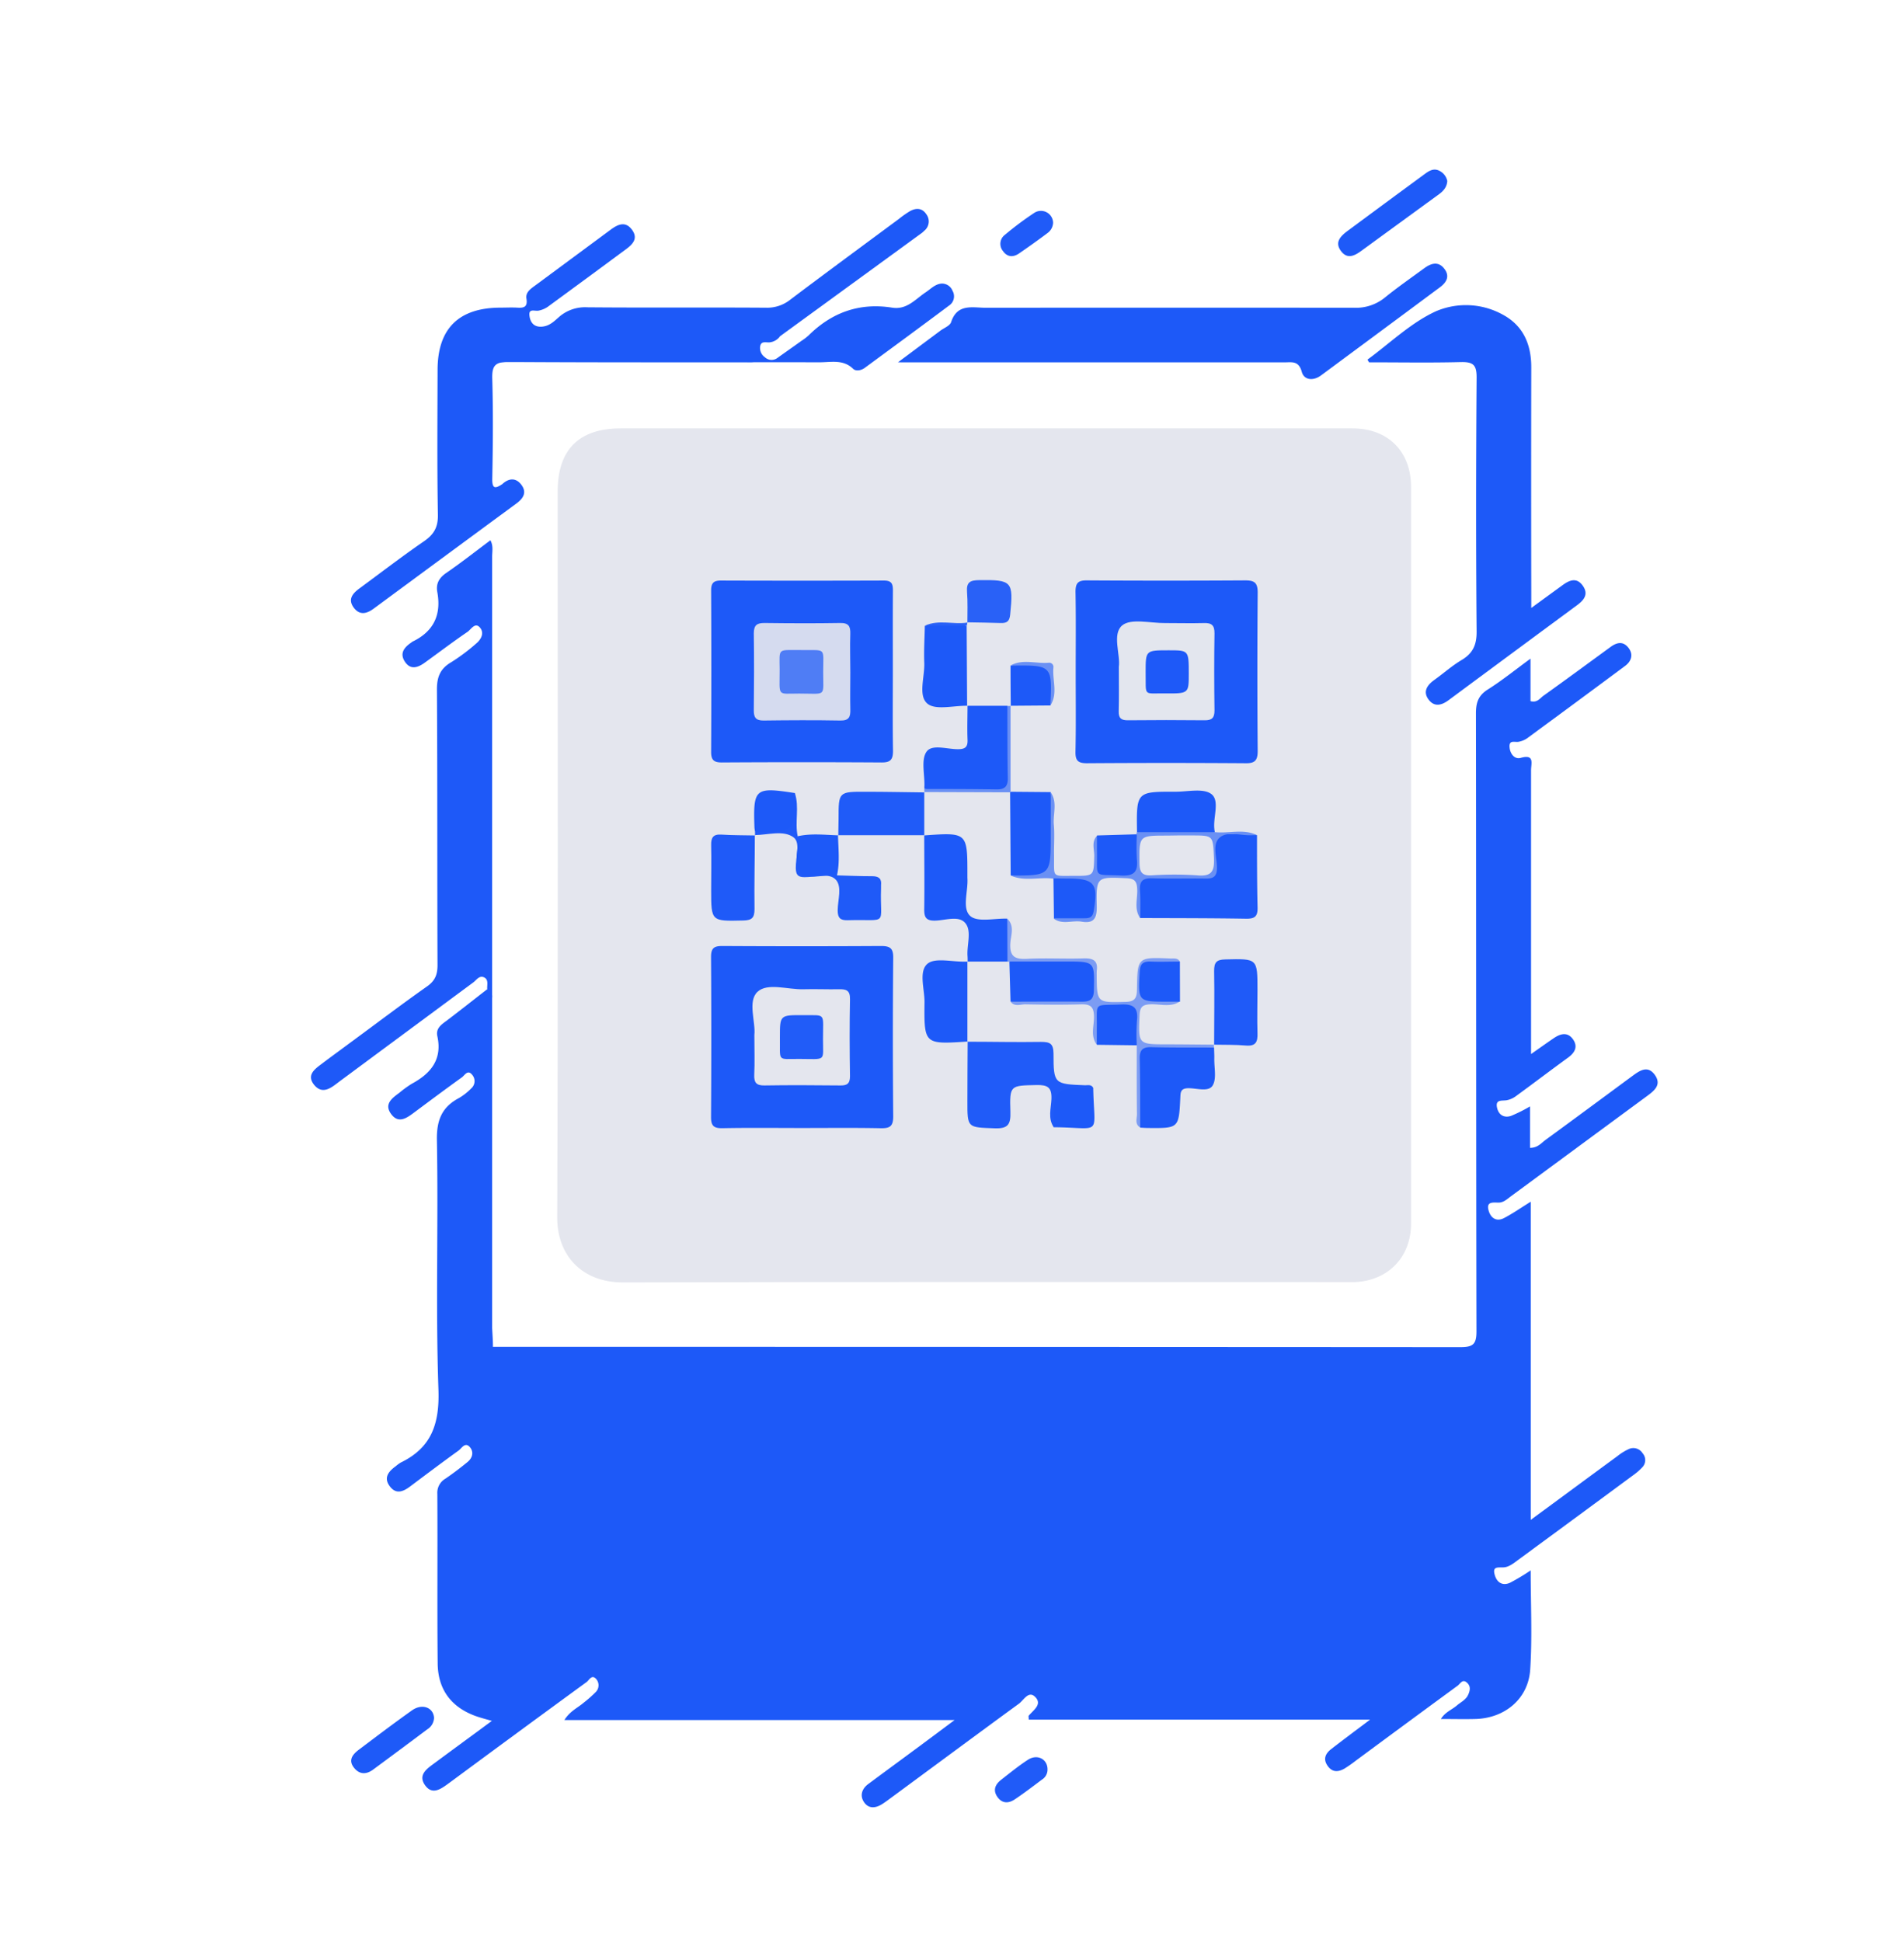 <svg xmlns="http://www.w3.org/2000/svg" id="Layer_1" data-name="Layer 1" viewBox="0 0 618 630"><defs><style>.cls-1{fill:#e4e6ee}.cls-2{fill:#1d59f8}.cls-3{fill:#1e59f8}.cls-4{fill:#1e5af8}.cls-5{fill:#205bf8}.cls-6{fill:#1f5af8}.cls-7{fill:#7c9cf3}.cls-8{fill:#6a90f4}.cls-9{fill:#2961f7}.cls-10{fill:#e3e6ee}.cls-11{fill:#d5dbef}.cls-12{fill:#215cf8}.cls-13{fill:#4f7df5}</style></defs><path d="M319.5 139H439c11.5 0 19 7.45 19 19v239c0 10.87-7.39 18.52-18.24 19h-3c-78.17 0-156.33-.12-234.5.11-13.73 0-21.45-9.12-21.4-21.13.3-78.5.15-157 .15-235.49 0-13.62 6.88-20.49 20.5-20.49Z" class="cls-1"/><path d="M160 437q157 0 314 .1c4.09 0 5.24-.9 5.23-5.13-.14-66.83-.07-133.66-.17-200.49 0-3.5.76-5.82 3.86-7.77 4.61-2.9 8.85-6.36 13.85-10v13.78c2.19.62 3.07-.94 4.18-1.73 7.32-5.23 14.56-10.56 21.82-15.86 2-1.45 4-1.93 5.73.21s1.11 4.4-1.08 6q-15.84 11.77-31.75 23.44a7.11 7.11 0 0 1-2.74 1.13c-1.29.25-3.23-.77-2.94 1.92.24 2.2 1.77 3.83 3.58 3.31 4.62-1.32 3.38 1.83 3.38 4V342c2.87-2 5.11-3.61 7.39-5.16s4.51-2 6.19.34.72 4.32-1.53 5.95c-5.66 4.11-11.22 8.35-16.88 12.47A7.37 7.37 0 0 1 489 357c-1.59.23-3.68-.33-3.09 2.4.51 2.36 2.27 3.41 4.51 2.68a48 48 0 0 0 6.19-3.09v13.45c2.51 0 3.66-1.56 5-2.55 9.42-6.87 18.78-13.81 28.17-20.73 2.36-1.74 5-3.64 7.33-.41s-.18 5.16-2.56 6.91l-44.19 32.54c-1.21.89-2.34 2-3.93 2-1.86 0-4.11-.42-3.25 2.6.69 2.43 2.54 3.69 5 2.42 2.78-1.44 5.37-3.27 8.67-5.31v103.24c10-7.34 19-14 28.12-20.68a17.6 17.6 0 0 1 3.8-2.34 3.54 3.54 0 0 1 4.4 1.42 3.35 3.35 0 0 1-.14 4.57 19.67 19.67 0 0 1-3 2.59q-18.69 13.8-37.42 27.54c-1.32 1-2.82 2.13-4.33 2.29-1.86.19-4-.57-3.11 2.49.7 2.47 2.56 3.63 5 2.5a69.15 69.15 0 0 0 6.66-4c0 11.05.54 21.68-.16 32.23-.64 9.53-8.32 15.8-17.93 16-3.5.09-7 0-11.06 0 1.38-2.27 3.59-3 5.22-4.42 1.26-1.07 2.85-1.78 3.6-3.37s.89-3-.48-4.11-2.06.47-2.89 1.08q-16.53 12.11-33 24.29a42 42 0 0 1-3.68 2.58c-2.11 1.23-4.1 1.32-5.63-1-1.43-2.17-.5-3.9 1.18-5.23 3.85-3 7.83-5.94 12.71-9.62h-110.8c0-.69-.13-1.1 0-1.28 1.52-1.84 4.57-3.71 2-6.17-2.09-2-3.69 1.19-5.2 2.29-13.71 10.01-27.37 20.14-41.05 30.2-1.07.79-2.13 1.6-3.25 2.32-2 1.29-4.26 1.7-5.82-.38s-1-4.43 1.21-6.07c5.61-4.17 11.26-8.3 16.88-12.46 3.42-2.53 6.82-5.08 11.16-8.31H183.19c1.78-2.87 4.23-3.91 6.13-5.53a40.49 40.49 0 0 0 4.1-3.62 3.09 3.09 0 0 0 .1-4.15c-1.48-1.67-2.31.41-3.17 1q-21.6 15.76-43.1 31.64c-.8.59-1.6 1.19-2.42 1.77-2.31 1.65-4.78 3-6.89 0s.1-4.93 2.35-6.59q7.64-5.64 15.29-11.25c1.2-.88 2.38-1.77 4.07-3-1.79-.52-3.11-.86-4.41-1.28-8.41-2.73-13.09-8.54-13.18-17.37-.18-18.33 0-36.66-.11-55a5.28 5.28 0 0 1 2.6-4.93c2.48-1.68 4.86-3.5 7.18-5.4 1.62-1.31 2.14-3.26.77-4.85-1.54-1.78-2.63.38-3.66 1.12-5.27 3.79-10.46 7.7-15.66 11.6-2.18 1.64-4.51 2.73-6.56.12-2.23-2.83-.57-4.92 1.84-6.65a11.84 11.84 0 0 1 1.61-1.18c10-4.84 12.62-12.58 12.24-23.66-.94-27 0-54-.5-81-.11-6.51 1.65-10.71 7.23-13.65a19.1 19.1 0 0 0 3.9-3.08 3.12 3.12 0 0 0 .23-4.52c-1.39-1.65-2.36.28-3.24.92-5.28 3.78-10.48 7.67-15.69 11.55-2.4 1.79-5 3.52-7.32.31s.35-5.11 2.69-6.84a35.36 35.36 0 0 1 4-2.91c6.2-3.33 10-7.88 8.35-15.44-.52-2.37 1-3.58 2.71-4.83 4.51-3.4 8.94-6.92 13.41-10.38 2.71 1.11 1.27 3.46 1.27 5.13.11 35.15.08 70.3.11 105.46.05 1.8-.46 3.68.54 5.39ZM163 157.11c2.27-2.14 4.65-2.1 6.37.39s.28 4.37-1.81 5.91q-23.13 17-46.24 34.05c-2.32 1.72-4.59 2.27-6.52-.32-2-2.75-.28-4.63 1.88-6.23 7-5.14 13.84-10.41 21-15.33 3.15-2.19 4.52-4.51 4.45-8.51-.27-15.66-.14-31.32-.1-47 0-13.44 6.85-20.2 20.34-20.25 1.84 0 3.68-.1 5.5 0 2.2.15 3.44-.2 3-2.93-.35-2.07 1.42-3.21 2.91-4.31l24.5-18.11c2.35-1.73 4.8-2.8 6.91.16 2 2.8.12 4.66-2 6.23q-12.44 9.21-24.94 18.35a7.9 7.9 0 0 1-3.56 1.6c-1.41.14-3.21-.79-2.81 1.82.35 2.28 1.67 3.58 4.12 3.35s3.92-1.81 5.53-3.2a12.8 12.8 0 0 1 9.1-3.07c19.32.17 38.65 0 58 .13a12 12 0 0 0 7.8-2.55c11.69-8.82 23.5-17.49 35.27-26.21a32.8 32.8 0 0 1 3.67-2.58c1.95-1.07 3.92-1.07 5.29 1a3.88 3.88 0 0 1-.69 5.4 9.32 9.32 0 0 1-.74.67l-46 33.5a5.56 5.56 0 0 1-2.84.85c-3.06-.25-4.52 1.44-4.14 4.14.55 3.9-1.85 3.43-4.19 3.43h-76.8c-5.71 0-5.72 0-5.72 5.56v32.91c0 1.08-.53 2.59.9 3s1.89-.96 2.56-1.85Z" class="cls-2"/><path d="M160 437c-1.79-1.61-1-3.74-1-5.63v-104.6c0-1.92.69-4-.84-5.73-.18-1.41.63-3.28-1.23-4-1.45-.52-2.33 1-3.35 1.75Q132.27 334.55 111 350.3c-.67.49-1.33 1-2 1.5-2.27 1.73-4.69 3-7 .25-2.45-3-.22-4.88 2-6.55 3.31-2.52 6.69-4.95 10-7.42 8.18-6 16.27-12.15 24.58-18 2.66-1.86 3.44-3.88 3.43-7-.12-29.81 0-59.63-.19-89.43 0-4.21 1.19-6.78 4.73-8.84a62 62 0 0 0 8-6c1.65-1.36 2.75-3.49 1.18-5.24s-2.85.68-4 1.46c-4.67 3.18-9.19 6.61-13.77 9.92-2.2 1.6-4.63 2.57-6.49-.18s-.31-4.7 2-6.27c.14-.09.26-.23.4-.3 6.85-3.28 9.44-8.67 8.07-16.09-.49-2.71.55-4.6 2.92-6.22 4.79-3.28 9.37-6.9 14.32-10.59 1 1.85.56 3.65.56 5.32v250.31c.11 2.07.26 4.07.26 6.07Z" class="cls-3"/><path d="m291.46 117.56 13.79-10.28c1.2-.89 3.07-1.58 3.46-2.75 2-6.16 7-4.66 11.34-4.67q59.71-.06 119.44 0a14.87 14.87 0 0 0 10.05-3.34c4.14-3.35 8.52-6.4 12.82-9.54 2.26-1.64 4.62-2.28 6.54.36 1.8 2.48.45 4.41-1.6 5.93q-19.3 14.33-38.55 28.56c-2.5 1.84-5.49 1.54-6.22-1.19-1-3.65-3.21-3.07-5.58-3.07ZM443.86 116.68c7.35-5.37 14.13-12 22.25-15.7a24.77 24.77 0 0 1 21.7 1.13c6.64 3.59 9.22 9.68 9.21 17.09q-.07 36.46 0 72.94v5.12l10.24-7.46c2.23-1.61 4.53-2.51 6.48.24s.4 4.65-1.81 6.29Q491 211.77 470.16 227.2c-2.32 1.72-4.69 2.25-6.53-.3s-.37-4.63 1.89-6.26c3-2.15 5.74-4.61 8.87-6.47 3.68-2.19 4.93-4.93 4.89-9.31-.24-27.48-.2-55 0-82.44 0-4-1.11-5-5-4.94-10 .26-19.95.08-29.93.08ZM163 157.11c-.22 1.36.3 3.41-2 3.17-1.87-.2-2-1.86-2-3.46 0-12.13.11-24.26 0-36.39-.05-4.13 2.66-3.42 5.06-3.42 25.09 0 50.18-.08 75.27.07 3.79 0 6.45.06 6.62-4.9.18-5.34 4.65-2.45 7.27-3.11a4.83 4.83 0 0 1-3.3 2c-1.16.2-2.88-.66-3.2 1.38a3.69 3.69 0 0 0 1.57 3.48 3.14 3.14 0 0 0 4.08.18c2.57-1.83 5.15-3.64 7.72-5.48a18.41 18.41 0 0 0 2.38-1.81c7.55-7.47 16.52-10.67 27.07-9 4.82.78 7.57-2.76 10.95-5 1.65-1.09 3.05-2.69 5.18-2.81a3.67 3.67 0 0 1 3.5 2.34 3.59 3.59 0 0 1-1.22 4.86c-9.05 6.78-18.17 13.46-27.28 20.16-1.17.86-2.89 1.15-3.76.3-3.24-3.15-7.17-2.11-10.86-2.12-33.61-.06-67.23.06-100.84-.15-4.52 0-5.56 1.24-5.43 5.55.31 10.81.21 21.63 0 32.44-.06 3.54 1.22 2.98 3.22 1.72Z" class="cls-2"/><path d="M469.76 58.73c-.14 2.11-1.39 3.36-2.93 4.47q-12.48 9.08-24.95 18.18c-2.14 1.56-4.49 2.83-6.55.17-2.25-2.91-.24-4.89 2-6.58q12.4-9.18 24.85-18.32c1.6-1.18 3.26-2.39 5.43-1a4.77 4.77 0 0 1 2.15 3.08ZM140.88 557.37a4.59 4.59 0 0 1-2.18 3.73q-8.77 6.57-17.6 13.08c-2.18 1.61-4.42 1.63-6.17-.58-2-2.46-.48-4.36 1.53-5.87 5.71-4.3 11.41-8.62 17.23-12.75 3.31-2.37 6.97-.98 7.19 2.39Z" class="cls-4"/><path d="M340 574.08a3.8 3.8 0 0 1-1.8 3.34c-2.9 2.18-5.79 4.38-8.8 6.4-2 1.34-4.08 1.45-5.65-.76s-.7-4.09 1.19-5.57c2.86-2.23 5.68-4.55 8.72-6.51s6.34-.21 6.34 3.1ZM341.81 72.26a4.32 4.32 0 0 1-1.81 3.36c-3 2.26-6.13 4.48-9.26 6.63-1.91 1.3-3.81 1.19-5.2-.8a3.65 3.65 0 0 1 .7-5.31 100.4 100.4 0 0 1 9.51-7.1 3.94 3.94 0 0 1 6.06 3.22Z" class="cls-5"/><path d="M349.15 218c0-8.66.1-17.32-.06-26 0-2.84.85-3.7 3.67-3.68q25.74.16 51.46 0c3 0 4 .81 4 3.93q-.21 25.72 0 51.46c0 3.1-1 4-4 3.93q-25.73-.18-51.46 0c-2.82 0-3.73-.83-3.68-3.68.18-8.63.07-17.3.07-25.96ZM260.39 366c-8.65 0-17.3-.11-25.95.06-2.85.05-3.67-.85-3.65-3.67q.17-26 0-51.91c0-3 1.1-3.54 3.78-3.53q25.69.15 51.4 0c3.06 0 4 .83 3.95 3.92q-.23 25.69 0 51.41c0 3.26-1.19 3.84-4.07 3.79-8.48-.17-16.97-.07-25.46-.07ZM289.8 217.66c0 8.65-.09 17.31.05 26 0 2.8-.82 3.75-3.68 3.73q-26-.16-51.92 0c-2.59 0-3.44-.83-3.43-3.43q.13-26.22 0-52.42c0-2.4.84-3.18 3.19-3.17q26.46.09 52.91 0c2.68 0 2.91 1.29 2.9 3.39-.06 8.59-.02 17.24-.02 25.9ZM408 271c0 7.82 0 15.63.18 23.45.07 2.85-.86 3.68-3.68 3.64-11.47-.19-22.94-.17-34.42-.22-1.27-3.71-.48-7.53-.51-11.28 0-2.79 2.42-2.8 4.37-2.88 4.81-.21 9.62-.21 14.42-.05 3.88.13 5.54-1.46 5.22-5.3a26.47 26.47 0 0 1 .07-4c.17-2.49 1.13-4.09 4-3.85 3.47.29 6.97-.51 10.35.49Z" class="cls-2"/><path d="M314 338c8 0 15.93.19 23.9.06 2.86 0 4 .5 4.05 3.76 0 9.92.21 9.92 10.28 10.31.94 0 2-.32 2.61.85-1.93 1.78-4.36 1.5-6.64 1.43-3.37-.11-4.9 1.21-4.78 4.68.08 2.27.42 4.72-1.42 6.64-1.92-2.87-.86-6.08-.73-9.05.17-3.89-1.24-4.7-4.83-4.62-8.55.18-8.76 0-8.49 8.69.12 4-.69 5.51-5.05 5.35-8.9-.32-8.92-.06-8.9-8.79 0-6.46.05-12.92.08-19.39Z" class="cls-5"/><path d="M299.92 271.07c14.08-1 14.08-1 14.08 12.79v1c.31 4.25-1.85 9.88.94 12.36 2.38 2.11 7.88.7 12 .85A37.87 37.87 0 0 1 327 312h-13l.08.08c0-.66 0-1.32-.05-2-.22-3.6 1.43-8-.71-10.57s-6.53-.85-9.91-.8c-3.08.05-3.46-1.37-3.42-3.91.11-7.93 0-15.86 0-23.79ZM300.05 256c0-.33-.05-.66 0-1 .1-3.78-1.13-8.47.67-11.07s6.76-.78 10.32-.84c2.44 0 3.12-.91 3-3.2-.14-3.63 0-7.27 0-10.91l-.04.02h13c1.17 8.41.22 16.87.49 25.31a1.8 1.8 0 0 1-2.1 2.1c-8.47-.22-16.93.73-25.34-.41ZM394.07 339.93c0 1.17.1 2.33.07 3.5-.07 3 .81 6.56-.54 8.78s-5.22.82-8 .88c-2.53.06-2.41 1.49-2.5 3.26-.49 9.74-.51 9.74-10.52 9.64-.83 0-1.66-.07-2.49-.11-1.34-8.07-.27-16.19-.58-24.28-.07-1.85 1.21-2.12 2.66-2.08 7.32.23 14.63-.52 21.9.41Z" class="cls-2"/><path d="M245 271c0 8-.21 16-.1 23.95 0 2.79-.79 3.66-3.63 3.72-10.44.24-10.44.35-10.44-9.91 0-4.82.11-9.65 0-14.47-.07-2.51.62-3.67 3.34-3.49 3.64.24 7.31.2 11 .28Z" class="cls-6"/><path d="M300 257v14.08-.08h-28l.09.09c0-1.82.09-3.65.09-5.47 0-8.73 0-8.76 9-8.72 6.3 0 12.6.14 18.9.21Z" class="cls-5"/><path d="M394.08 339c0-8 .15-16 0-23.93 0-2.75.7-3.7 3.59-3.77 10.48-.25 10.48-.36 10.48 9.86 0 4.66-.14 9.32 0 14 .11 2.86-.5 4.36-3.78 4.08-3.47-.31-7-.2-10.46-.28Z" class="cls-6"/><path d="M314.08 337.94c-14.08.94-14.16.94-14-12.86 0-4.25-1.93-9.91.95-12.36 2.44-2.08 7.92-.61 12.05-.71h1L314 312v26ZM314 229c-4.46-.09-10.37 1.53-13-.71-3.08-2.62-.8-8.71-1-13.29-.16-4 .11-8 .18-11.94a37.79 37.79 0 0 1 13.58 0l.15 26ZM328 325l-.38-13c8.44-1.2 17-.87 25.35-.27 5.33.37 1.65 5.63 2.35 8.56.4 1.68 1.7 5.2-2.43 5.12-8.29-.13-16.61.67-24.89-.41ZM328.05 284q-.1-13.47-.19-26.93l.17-.17 13 .11c1 8.26.18 16.56.46 24.84.06 1.86-.66 2.81-2.6 2.67-3.61-.31-7.27.54-10.84-.52ZM369.05 270c-.2-13.12-.2-13.15 12.5-13.11 4 0 9-1.21 11.61.74 2.85 2.13.54 7.46 1 11.37 0 .33.1.65.15 1a4.41 4.41 0 0 1-3.54 1.38q-9.09.21-18.17 0a5.08 5.08 0 0 1-3.55-1.38Z" class="cls-2"/><path d="M258 257.32c1.51 4.59-.07 9.39.91 14 2 2 1.5 4.63 1.52 7 0 2.93 1.26 4.17 4.19 4.19 2.41 0 5-.53 7 1.52 3.82.1 7.64.28 11.46.27 2.1 0 3.13.72 2.89 2.89v1c-.44 12.54 2.79 10-10.85 10.39-2.33.06-3.21-.69-3.22-3.13 0-3.45 1.54-7.83-.69-10.1s-6.63-.7-10.07-.74c-2.22 0-2.79-.84-2.84-2.93-.07-3.44 1.63-8.27-.74-10-3.31-2.42-8.3-.75-12.58-.73l.09.07V270c1.62-1.52 3.68-1.57 5.65-1.41 4.22.35 6.25-1.18 5.85-5.65-.14-1.94-.21-4.04 1.43-5.62Z" class="cls-6"/><path d="M328 325c7.62 0 15.24-.08 22.86 0 2.76.05 4.14-.45 4.2-3.74.18-9.28.34-9.28-9.06-9.28h-18.39l-.32.1-.29-.08-.06-13.92c2.44 2.32 1.19 5.33 1 7.88-.26 4.3 1.32 5.36 5.36 5.15 6.12-.33 12.27.06 18.4-.15 3.13-.1 4.77.73 4.26 4.12a5.46 5.46 0 0 0 0 1c.06 9.37.06 9.21 9.32 9 3.29-.06 3.72-1.45 3.76-4.21.15-10.31.23-10.32 10.81-9.87 1.12.05 2.38-.28 3.11 1-2.27 1.95-5.06 1.4-7.67 1.44-3.59.05-3.88 2.3-3.88 5s.3 5 3.88 5.06c2.61 0 5.4-.51 7.67 1.44-3 2-6.38.78-9.57.92-2.52.11-3.38.86-3.5 3.46-.42 9.53-.52 9.51 8.76 9.53 5.13 0 10.26.07 15.4.11l-.1-.08.09 1c-6.78 0-13.57.05-20.36-.11-2.78-.07-3.8.9-3.74 3.71.17 7.45.11 14.9.15 22.35-1.9-1.11-1-3-1.06-4.47-.1-7.42-.06-14.84-.06-22.27-1.92-2.24-1.44-5-1.44-7.57 0-3.33-1.8-4.18-4.73-4.13s-5.33.12-5.38 4c0 2.58.49 5.33-1.44 7.57-2.11-2.84-.85-6.08-.89-9.1s-1-4.05-4.05-4c-6.14.19-12.3.11-18.45 0-1.53.07-3.34.82-4.59-.86Z" class="cls-7"/><path d="M369.05 270h25.29c4.55.51 9.27-1.2 13.69 1a14.76 14.76 0 0 0-1.49 0c-3.6.24-8-1.46-10.62.74s-.87 6.56-.92 10c-.05 2.73-1.23 3.36-3.65 3.32-5.8-.1-11.6.11-17.39-.09-3.08-.1-4.16 1-3.95 4s.08 6 .1 8.95c-2.13-3-.81-6.33-1-9.49-.12-2.56-.92-3.36-3.49-3.48-9.66-.43-9.83-.52-9.64 9.1.07 3.78-.83 5.69-4.89 5-3-.53-6.24 1.11-9.08-1 2.25-1.89 5-1.38 7.56-1.41 3.86 0 3.91-2.55 4-5.36s-.75-4.74-4.09-4.75c-2.57 0-5.31.48-7.55-1.44-4.61-.61-9.38 1-13.88-1 13 0 13 0 13-13.13V257.1c2.26 3.31.67 7 1 10.51.29 3.29 0 6.63.07 9.95.08 7.45-.92 6.58 6.6 6.63 6.38 0 6.28 0 6.45-6.41.05-2.19-1-4.64.91-6.6 1.8 2.1 1.43 4.67 1.4 7.09-.05 3.57 1.84 4.46 5 4.44s5.17-.6 5.13-4.28c0-2.59-.42-5.33 1.42-7.6a.58.58 0 0 1 .02-.83Z" class="cls-8"/><path d="M314 202c0-3.31.14-6.63-.12-9.91s1.09-3.82 4-3.86c10.61-.13 11.11.41 10 11.19-.22 2.22-1.11 2.8-3.08 2.73-3.63-.12-7.26-.16-10.89-.23Z" class="cls-9"/><path d="M341.93 285c1.49 0 3 .05 4.45.05 8.92 0 10.15 1.61 8.6 10.6-.35 2.06-1.43 2.3-3 2.3h-9.89ZM369 270.7a75.47 75.47 0 0 0 0 8c.42 4-.73 5.6-5.08 5.38-9.26-.45-7.69 1.07-7.87-8v-5ZM271.66 284.09c-4-.62-9.2 1.75-11.89-1.18-2.44-2.66-.39-7.64-.86-11.57 4.36-1 8.76-.44 13.14-.3L272 271c.09 4.34.64 8.73-.34 13.09ZM258 257.32C258 270 258 270 245.1 270a12.26 12.26 0 0 1-.22-1.46c-.44-12.73.17-13.24 13.12-11.22ZM383 325h-4c-9.7 0-9.59 0-9.08-9.72.15-2.71 1.21-3.38 3.63-3.29 3.13.13 6.28 0 9.42 0ZM340.93 228.9 328 229l.08.09Q328 222.5 328 216c3.58-.95 7.24-.21 10.85-.45 1.87-.13 2.81.64 2.66 2.57-.31 3.57.59 7.23-.58 10.78ZM356 339v-5c.16-9.19-1.36-7.66 7.8-8.08 4.16-.2 5.71 1.08 5.23 5.25a66 66 0 0 0-.05 8ZM342 365.75C342 353 342 353 354.84 353c.3 16 3.16 12.87-12.84 12.75Z" class="cls-2"/><path d="M300.05 256c7.77 0 15.55 0 23.32.14 2.79.06 3.8-1 3.74-3.74-.15-7.77-.11-15.55-.14-23.32h1.1L328 229v27.91l-.17.17L300 257l.08.07a2.98 2.98 0 0 1-.03-1.07ZM340.93 228.9c.6-13.11.6-13.11-13-12.93 4-2.25 8.3-.56 12.45-.93a1.37 1.37 0 0 1 1.54 1.53c-.41 4.1 1.53 8.43-.99 12.33Z" class="cls-8"/><path d="M313.81 203h-13.58c4.48-2.05 9.24-.27 13.81-1H314c-.09.31-.14.66-.19 1Z" class="cls-9"/><path d="M363.15 216.38c.56-4-2.24-10.61 1.06-13.43 2.83-2.41 9.2-.73 14-.79 4.16 0 8.33.11 12.49 0 2.55-.1 3.54.7 3.5 3.37-.13 8.32-.11 16.65 0 25 0 2.39-.83 3.2-3.19 3.18q-12.48-.13-25 0c-2.14 0-2.95-.73-2.9-2.89.12-4.57.04-9.07.04-14.44Z" class="cls-10"/><path d="M244.85 335.83c.48-4.21-2.26-10.93 1-14s9.83-.7 14.95-.85c3.82-.11 7.65.07 11.48 0 2.37-.08 3.67.36 3.61 3.21-.16 8.31-.13 16.64 0 25 0 2.52-1.06 3.06-3.3 3-8.15-.08-16.31-.13-24.46 0-2.72.05-3.42-1-3.32-3.51.19-3.98.04-7.98.04-12.85Z" class="cls-1"/><path d="M276 218.16c0 4-.09 8 0 12 .08 2.38-.39 3.68-3.22 3.63-8.32-.15-16.65-.11-25 0-2.44 0-3.13-1-3.11-3.3.09-8.32.12-16.64 0-25 0-2.71 1.08-3.38 3.56-3.35 8.16.1 16.32.14 24.47 0 2.78-.06 3.37 1.11 3.29 3.55-.14 4.14.01 8.31.01 12.47Z" class="cls-11"/><path d="M382.2 271.07h4.47c7.28 0 7 0 7.36 7.42.18 4.24-.8 5.95-5.38 5.54a108.8 108.8 0 0 0-14.89 0c-3.13.14-3.87-1.06-3.9-4-.08-8.91-.2-8.91 8.86-8.91Z" class="cls-1"/><path d="M371.85 218.11c0-7.11 0-7.11 7.49-7.11 6.51 0 6.51 0 6.51 7.63 0 6.37 0 6.43-7.77 6.35-7.19-.07-6.08 1.13-6.23-6.87Z" class="cls-3"/><path d="M253.14 336.54c0-7.16 0-7.21 7.56-7.15s6.42-.92 6.43 7.82c0 7.41 1.16 6.39-7.84 6.38-7.19 0-6.03.99-6.15-7.05Z" class="cls-12"/><path d="M260.13 210.92c8.16.15 7.08-1.12 7.06 7.2 0 8.16 1.2 6.92-7.79 6.92-7.4 0-6.31 1.17-6.34-7.9-.06-7.14-.77-6.14 7.07-6.22Z" class="cls-13"/></svg>